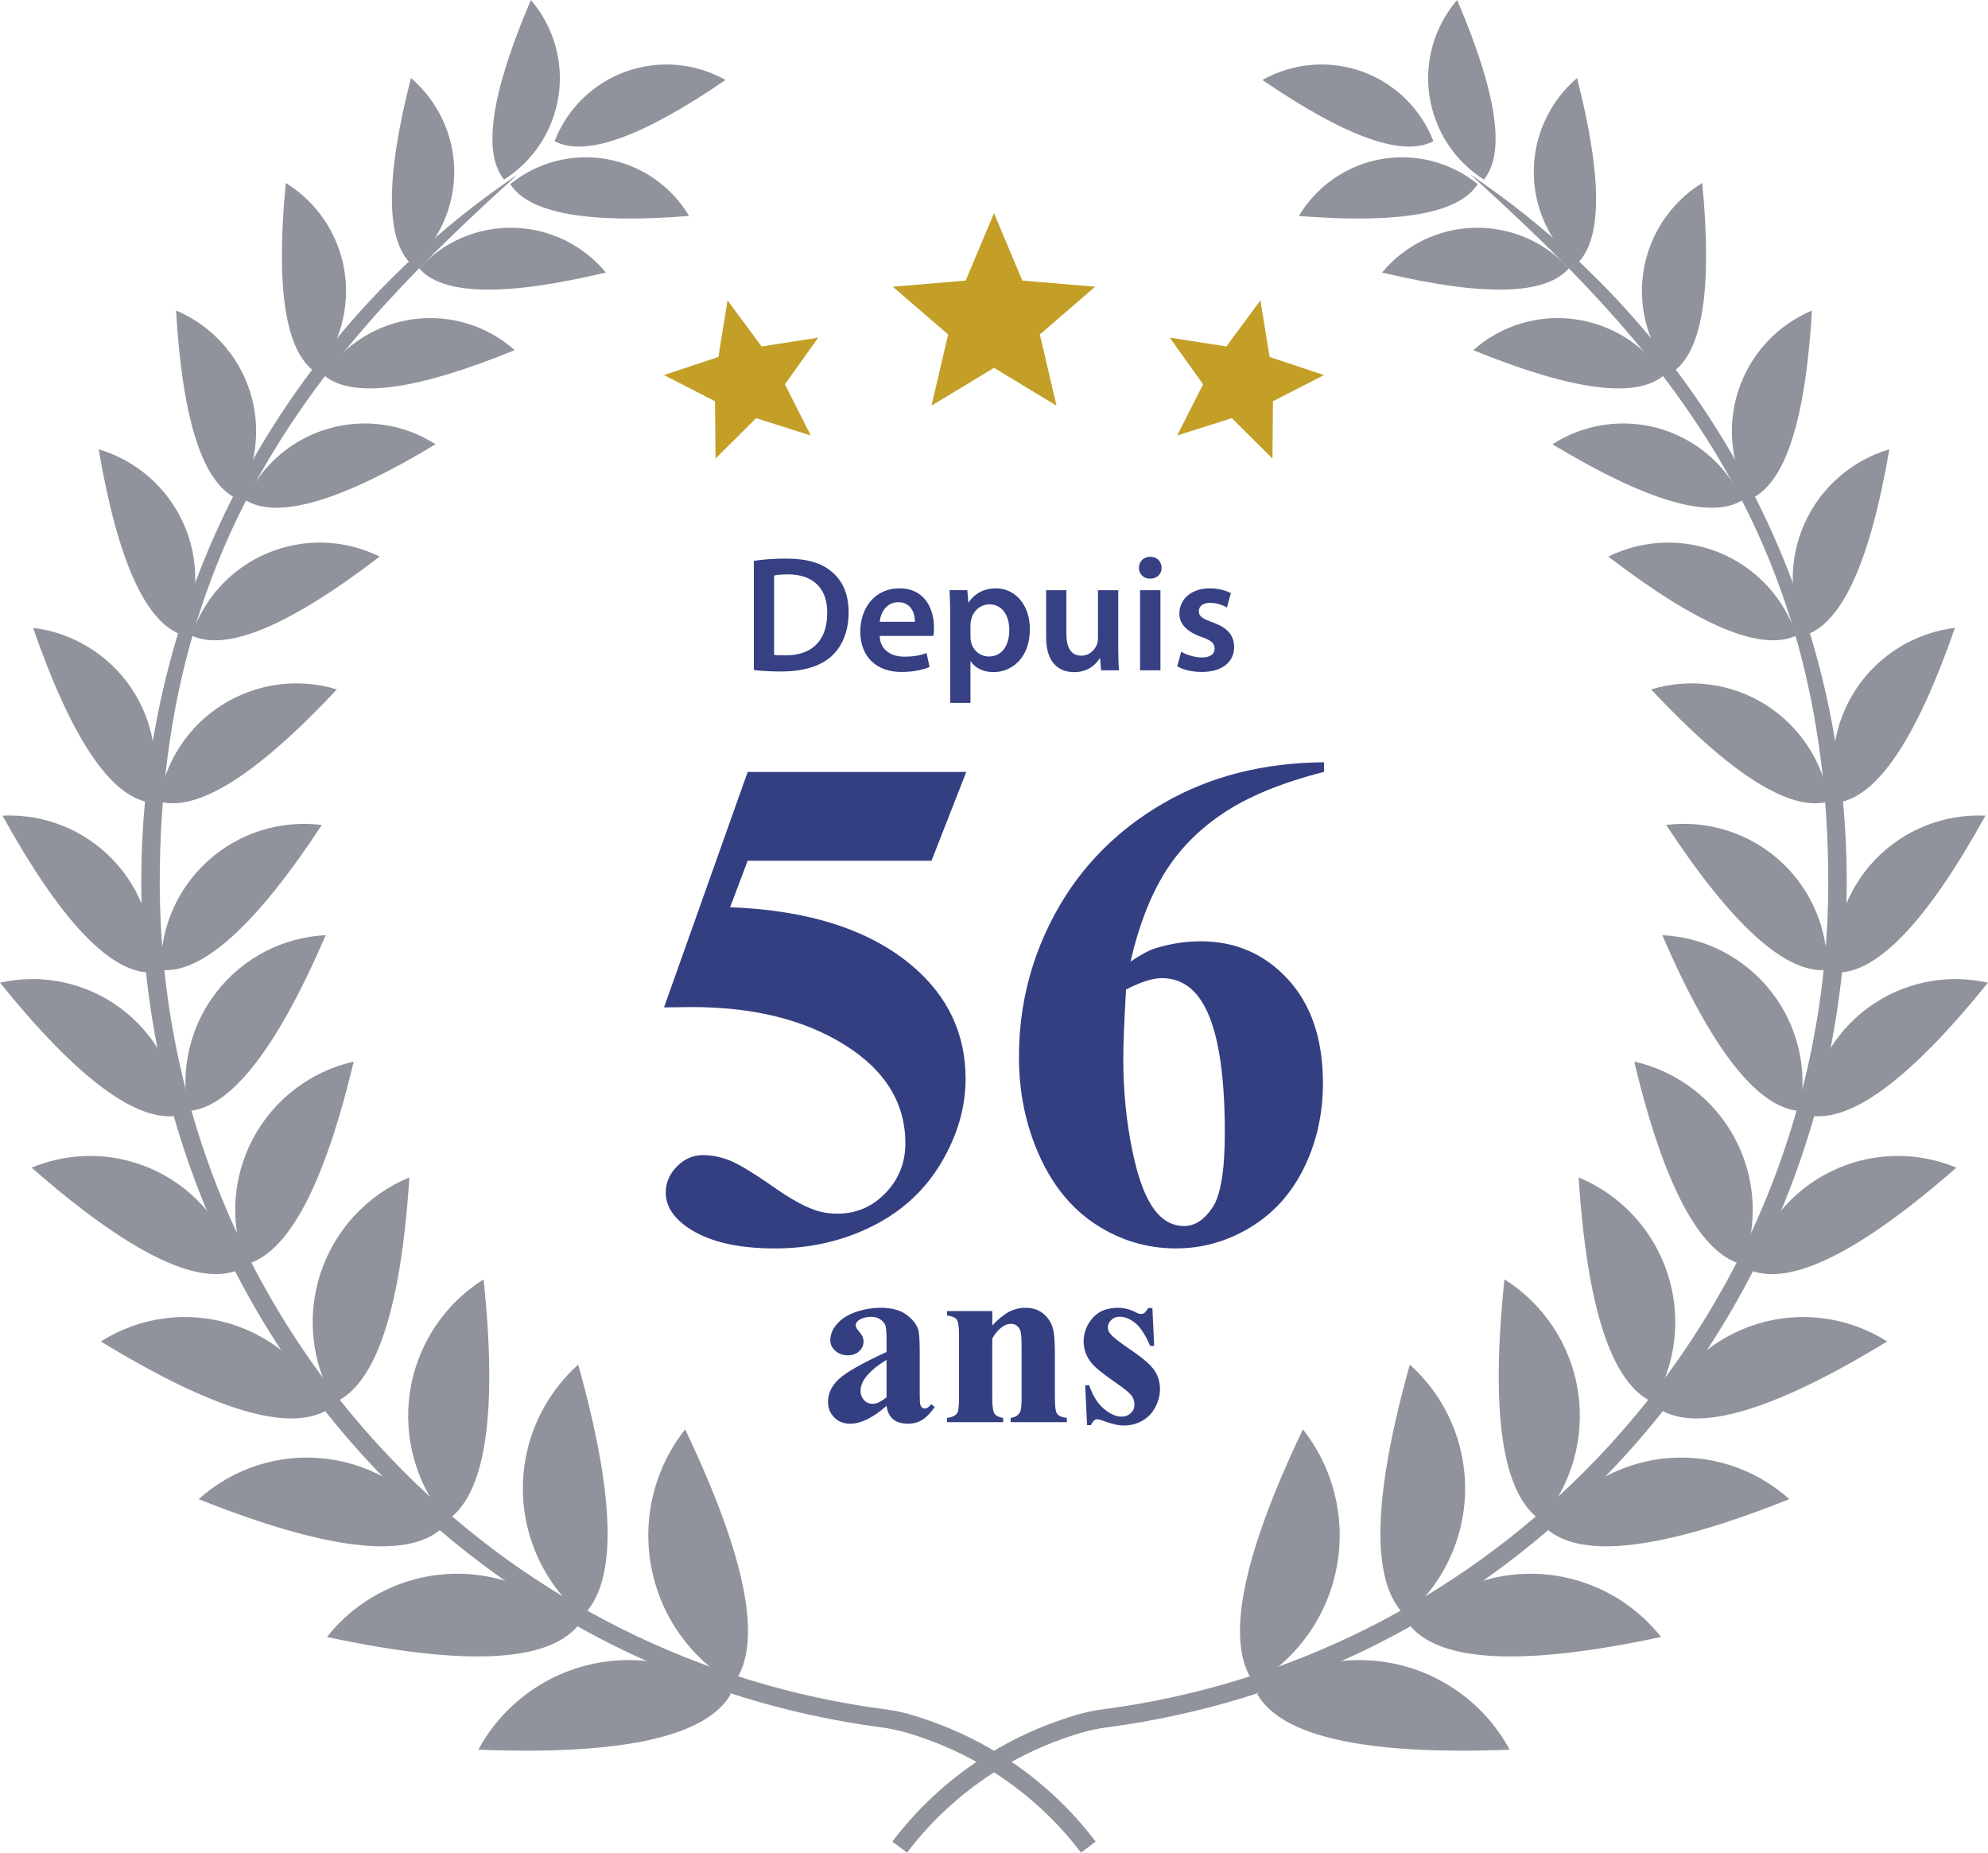 <?xml version="1.0" encoding="utf-8"?>
<!-- Generator: Adobe Illustrator 16.0.4, SVG Export Plug-In . SVG Version: 6.00 Build 0)  -->
<!DOCTYPE svg PUBLIC "-//W3C//DTD SVG 1.1//EN" "http://www.w3.org/Graphics/SVG/1.1/DTD/svg11.dtd">
<svg version="1.1" id="Calque_1" xmlns="http://www.w3.org/2000/svg" xmlns:xlink="http://www.w3.org/1999/xlink" x="0px" y="0px"
	 width="160.977px" height="150px" viewBox="0 0 160.977 150" enable-background="new 0 0 160.977 150" xml:space="preserve">
<g>
	<g>
		<polygon fill-rule="evenodd" clip-rule="evenodd" fill="#C49F27" points="80.489,17.26 82.783,22.719 88.682,23.214 
			84.201,27.082 85.551,32.846 80.489,29.781 75.425,32.846 76.775,27.082 72.293,23.214 78.195,22.719 		"/>
		<polygon fill-rule="evenodd" clip-rule="evenodd" fill="#C49F27" points="102.062,24.316 99.305,28.051 94.717,27.337 
			97.42,31.117 95.32,35.259 99.746,33.859 103.039,37.13 103.076,32.488 107.209,30.37 102.805,28.9 		"/>
		<polygon fill-rule="evenodd" clip-rule="evenodd" fill="#C49F27" points="58.91,24.316 61.668,28.051 66.254,27.337 
			63.558,31.117 65.652,35.259 61.227,33.859 57.937,37.13 57.898,32.488 53.769,30.37 58.173,28.9 		"/>
	</g>
	<g>
		<g>
			<path fill="#90939C" d="M119.072,14.137c0.674,0.434,0.154,0.099,0.811,0.558c3.375,2.346,6.533,4.989,9.432,7.886
				c12.496,12.497,20.223,29.76,20.223,48.829c0,19.069-7.727,36.332-20.223,48.828c-10.477,10.476-24.305,17.6-39.738,19.627
				c-1.248,0.166-2.359,0.501-3.551,0.926c-2.018,0.718-3.939,1.671-5.724,2.83c-2.618,1.707-4.942,3.858-6.858,6.381l-1.187-0.896
				c2.02-2.668,4.472-4.937,7.232-6.731c1.922-1.251,3.992-2.271,6.169-3.034c1.264-0.445,2.314-0.771,3.604-0.94
				c15.146-1.965,28.717-8.943,38.996-19.222c12.225-12.224,19.785-29.112,19.785-47.767
				C148.043,42.476,133.691,27.393,119.072,14.137L119.072,14.137z"/>
			<path fill-rule="evenodd" clip-rule="evenodd" fill="#90939C" d="M101.57,136.299c3.479-2.011,5.912-5.438,6.664-9.384
				c0.756-3.95-0.242-8.03-2.734-11.184C100.482,126.258,99.172,133.112,101.57,136.299L101.57,136.299z M101.797,137.157
				c3.223-2.403,7.328-3.285,11.254-2.421c3.926,0.866,7.281,3.396,9.193,6.929C110.596,142.12,103.779,140.619,101.797,137.157
				L101.797,137.157z"/>
			<path fill-rule="evenodd" clip-rule="evenodd" fill="#90939C" d="M113.814,130.836c2.996-2.504,4.758-6.188,4.822-10.095
				c0.066-3.903-1.566-7.645-4.477-10.249C111.104,121.399,110.99,128.184,113.814,130.836L113.814,130.836z M114.174,131.62
				c2.686-2.833,6.469-4.362,10.373-4.187c3.902,0.178,7.533,2.042,9.953,5.106C123.42,134.913,116.646,134.605,114.174,131.62
				L114.174,131.62z"/>
			<path fill-rule="evenodd" clip-rule="evenodd" fill="#90939C" d="M124.801,123.12c2.463-2.887,3.549-6.699,2.977-10.451
				c-0.572-3.749-2.75-7.066-5.957-9.084C120.672,114.527,121.664,121.042,124.801,123.12L124.801,123.12z M125.275,123.816
				c2.109-3.156,5.486-5.232,9.25-5.703c3.766-0.466,7.545,0.729,10.363,3.269C134.666,125.459,128.131,126.268,125.275,123.816
				L125.275,123.816z"/>
			<path fill-rule="evenodd" clip-rule="evenodd" fill="#90939C" d="M133.863,113.546c1.887-3.163,2.307-6.993,1.148-10.487
				c-1.158-3.497-3.781-6.317-7.182-7.73C128.512,105.99,130.521,112.064,133.863,113.546L133.863,113.546z M134.43,114.131
				c1.508-3.359,4.402-5.899,7.928-6.959c3.529-1.061,7.342-0.534,10.451,1.441C143.689,114.177,137.564,116.019,134.43,114.131
				L134.43,114.131z"/>
			<path fill-rule="evenodd" clip-rule="evenodd" fill="#90939C" d="M141.107,102.384c1.285-3.336,1.053-7.066-0.629-10.221
				c-1.686-3.156-4.656-5.42-8.148-6.212C134.74,96.042,137.666,101.519,141.107,102.384L141.107,102.384z M141.744,102.854
				c0.889-3.464,3.238-6.371,6.439-7.968c3.201-1.594,6.938-1.721,10.236-0.344C150.611,101.373,145.051,104.143,141.744,102.854
				L141.744,102.854z"/>
			<path fill-rule="evenodd" clip-rule="evenodd" fill="#90939C" d="M145.738,89.958c0.668-3.406-0.176-6.933-2.312-9.667
				c-2.139-2.734-5.361-4.406-8.826-4.575C138.592,84.958,142.305,89.706,145.738,89.958L145.738,89.958z M146.424,90.3
				c0.271-3.462,2.033-6.635,4.822-8.694c2.797-2.06,6.346-2.806,9.73-2.039C154.654,87.4,149.803,90.979,146.424,90.3L146.424,90.3
				z"/>
			<path fill-rule="evenodd" clip-rule="evenodd" fill="#90939C" d="M147.957,78.534c0.064-3.366-1.336-6.596-3.836-8.85
				c-2.506-2.254-5.861-3.307-9.205-2.89C140.283,74.956,144.629,78.87,147.957,78.534L147.957,78.534z M148.672,78.747
				c-0.326-3.354,0.822-6.682,3.145-9.12c2.324-2.438,5.592-3.748,8.955-3.586C156.045,74.592,152.01,78.825,148.672,78.747
				L148.672,78.747z"/>
			<path fill-rule="evenodd" clip-rule="evenodd" fill="#90939C" d="M148.107,64.894c-0.492-3.23-2.365-6.088-5.131-7.83
				c-2.764-1.742-6.152-2.198-9.277-1.244C140.178,62.738,144.98,65.766,148.107,64.894L148.107,64.894z M148.824,64.978
				c-0.863-3.151-0.314-6.521,1.504-9.239c1.82-2.713,4.729-4.505,7.971-4.904C155.191,59.789,152.031,64.505,148.824,64.978
				L148.824,64.978z"/>
			<path fill-rule="evenodd" clip-rule="evenodd" fill="#90939C" d="M145.467,51.46c-0.984-3.014-3.229-5.452-6.154-6.678
				c-2.926-1.229-6.236-1.123-9.082,0.283C137.539,50.658,142.615,52.792,145.467,51.46L145.467,51.46z M146.166,51.429
				c-1.324-2.88-1.334-6.197-0.027-9.083c1.311-2.89,3.809-5.067,6.85-5.968C151.438,45.447,149.162,50.463,146.166,51.429
				L146.166,51.429z"/>
			<path fill-rule="evenodd" clip-rule="evenodd" fill="#90939C" d="M141.09,40.5c-1.275-2.802-3.703-4.911-6.656-5.783
				c-2.955-0.87-6.137-0.41-8.729,1.254C133.352,40.578,138.482,42.09,141.09,40.5L141.09,40.5z M141.76,40.391
				c-1.59-2.636-1.957-5.83-1.002-8.759c0.949-2.925,3.127-5.296,5.963-6.491C146.201,34.056,144.549,39.141,141.76,40.391
				L141.76,40.391z"/>
			<path fill-rule="evenodd" clip-rule="evenodd" fill="#90939C" d="M134.736,30.385c-1.643-2.494-4.289-4.155-7.254-4.543
				c-2.965-0.392-5.949,0.522-8.182,2.508C127.328,31.625,132.473,32.304,134.736,30.385L134.736,30.385z M135.361,30.183
				c-1.918-2.289-2.752-5.3-2.277-8.253c0.477-2.95,2.207-5.547,4.752-7.119C138.674,23.439,137.846,28.562,135.361,30.183
				L135.361,30.183z"/>
			<path fill-rule="evenodd" clip-rule="evenodd" fill="#90939C" d="M127.039,21.729c-1.947-2.152-4.736-3.354-7.641-3.286
				c-2.9,0.063-5.631,1.385-7.482,3.621C120.109,24.019,125.148,23.905,127.039,21.729L127.039,21.729z M127.609,21.44
				c-2.184-1.912-3.43-4.679-3.412-7.583c0.018-2.901,1.297-5.653,3.502-7.54C129.783,14.475,129.754,19.517,127.609,21.44
				L127.609,21.44z"/>
			<path fill-rule="evenodd" clip-rule="evenodd" fill="#90939C" d="M119.652,14.903c-2.193-1.777-5.049-2.513-7.824-2.017
				c-2.781,0.494-5.205,2.172-6.65,4.6C113.34,18.136,118.164,17.277,119.652,14.903L119.652,14.903z M120.158,14.539
				c-2.381-1.508-3.992-3.981-4.408-6.773c-0.418-2.791,0.398-5.625,2.24-7.766C121.209,7.525,121.932,12.373,120.158,14.539
				L120.158,14.539z"/>
			<path fill-rule="evenodd" clip-rule="evenodd" fill="#90939C" d="M116.068,11.43c-1.02-2.633-3.131-4.693-5.789-5.643
				c-2.656-0.947-5.596-0.696-8.055,0.689C108.982,11.098,113.598,12.748,116.068,11.43L116.068,11.43z"/>
			<path fill="#90939C" d="M41.903,14.137c-0.672,0.434-0.152,0.099-0.81,0.558c-3.377,2.346-6.533,4.989-9.43,7.886
				C19.167,35.077,11.44,52.34,11.44,71.409c0,19.069,7.726,36.332,20.224,48.828c10.476,10.476,24.304,17.6,39.737,19.627
				c1.248,0.166,2.361,0.501,3.548,0.926c2.021,0.718,3.943,1.671,5.728,2.83c2.617,1.707,4.943,3.858,6.859,6.381l1.182-0.896
				c-2.018-2.668-4.469-4.937-7.229-6.731c-1.922-1.251-3.992-2.271-6.168-3.034c-1.27-0.445-2.315-0.771-3.605-0.94
				c-15.146-1.965-28.716-8.943-38.995-19.222c-12.224-12.224-19.785-29.112-19.785-47.767
				C12.935,42.476,27.286,27.393,41.903,14.137L41.903,14.137z"/>
			<path fill-rule="evenodd" clip-rule="evenodd" fill="#90939C" d="M59.407,136.299c-3.48-2.011-5.911-5.438-6.664-9.384
				c-0.756-3.95,0.243-8.03,2.735-11.184C60.495,126.258,61.805,133.112,59.407,136.299L59.407,136.299z M59.18,137.157
				c-3.222-2.403-7.328-3.285-11.253-2.421c-3.925,0.866-7.281,3.396-9.197,6.929C50.383,142.12,57.198,140.619,59.18,137.157
				L59.18,137.157z"/>
			<path fill-rule="evenodd" clip-rule="evenodd" fill="#90939C" d="M47.164,130.836c-2.997-2.504-4.759-6.188-4.823-10.095
				c-0.066-3.903,1.566-7.645,4.477-10.249C49.874,121.399,49.988,128.184,47.164,130.836L47.164,130.836z M46.804,131.62
				c-2.685-2.833-6.472-4.362-10.373-4.187c-3.901,0.178-7.533,2.042-9.953,5.106C37.558,134.913,44.331,134.605,46.804,131.62
				L46.804,131.62z"/>
			<path fill-rule="evenodd" clip-rule="evenodd" fill="#90939C" d="M36.172,123.12c-2.459-2.887-3.543-6.699-2.971-10.451
				c0.572-3.749,2.746-7.066,5.957-9.084C40.306,114.527,39.31,121.042,36.172,123.12L36.172,123.12z M35.702,123.816
				c-2.109-3.156-5.486-5.232-9.25-5.703c-3.766-0.466-7.545,0.729-10.362,3.269C26.312,125.459,32.847,126.268,35.702,123.816
				L35.702,123.816z"/>
			<path fill-rule="evenodd" clip-rule="evenodd" fill="#90939C" d="M27.11,113.546c-1.888-3.163-2.304-6.993-1.146-10.487
				c1.159-3.497,3.781-6.317,7.183-7.73C32.466,105.99,30.452,112.064,27.11,113.546L27.11,113.546z M26.548,114.131
				c-1.509-3.359-4.402-5.899-7.928-6.959c-3.53-1.061-7.342-0.534-10.455,1.441C17.288,114.177,23.414,116.019,26.548,114.131
				L26.548,114.131z"/>
			<path fill-rule="evenodd" clip-rule="evenodd" fill="#90939C" d="M19.866,102.384c-1.282-3.336-1.052-7.066,0.633-10.221
				c1.686-3.156,4.656-5.42,8.144-6.212C26.236,96.042,23.312,101.519,19.866,102.384L19.866,102.384z M19.231,102.854
				c-0.887-3.464-3.237-6.371-6.438-7.968c-3.202-1.594-6.936-1.721-10.235-0.344C10.366,101.373,15.924,104.143,19.231,102.854
				L19.231,102.854z"/>
			<path fill-rule="evenodd" clip-rule="evenodd" fill="#90939C" d="M15.238,89.958c-0.668-3.406,0.177-6.933,2.314-9.667
				c2.138-2.734,5.36-4.406,8.826-4.575C22.385,84.958,18.672,89.706,15.238,89.958L15.238,89.958z M14.553,90.3
				c-0.271-3.462-2.031-6.635-4.823-8.694C6.935,79.546,3.384,78.8,0,79.566C6.324,87.4,11.175,90.979,14.553,90.3L14.553,90.3z"/>
			<path fill-rule="evenodd" clip-rule="evenodd" fill="#90939C" d="M13.02,78.534c-0.068-3.366,1.335-6.596,3.836-8.85
				c2.505-2.254,5.862-3.307,9.204-2.89C20.693,74.956,16.344,78.87,13.02,78.534L13.02,78.534z M12.306,78.747
				c0.324-3.354-0.824-6.682-3.148-9.12c-2.321-2.438-5.589-3.748-8.954-3.586C4.932,74.592,8.963,78.825,12.306,78.747
				L12.306,78.747z"/>
			<path fill-rule="evenodd" clip-rule="evenodd" fill="#90939C" d="M12.872,64.894c0.49-3.23,2.363-6.088,5.13-7.83
				c2.762-1.742,6.151-2.198,9.275-1.244C20.799,62.738,15.994,65.766,12.872,64.894L12.872,64.894z M12.154,64.978
				c0.862-3.151,0.314-6.521-1.505-9.239c-1.819-2.713-4.728-4.505-7.97-4.904C5.787,59.789,8.946,64.505,12.154,64.978
				L12.154,64.978z"/>
			<path fill-rule="evenodd" clip-rule="evenodd" fill="#90939C" d="M15.511,51.46c0.981-3.014,3.229-5.452,6.154-6.678
				c2.925-1.229,6.236-1.123,9.08,0.283C23.439,50.658,18.362,52.792,15.511,51.46L15.511,51.46z M14.807,51.429
				c1.329-2.88,1.34-6.197,0.032-9.083c-1.311-2.89-3.809-5.067-6.85-5.968C9.539,45.447,11.814,50.463,14.807,51.429L14.807,51.429
				z"/>
			<path fill-rule="evenodd" clip-rule="evenodd" fill="#90939C" d="M19.888,40.5c1.275-2.802,3.703-4.911,6.657-5.783
				c2.954-0.87,6.136-0.41,8.727,1.254C27.625,40.578,22.496,42.09,19.888,40.5L19.888,40.5z M19.216,40.391
				c1.59-2.636,1.958-5.83,1.003-8.759c-0.95-2.925-3.13-5.296-5.963-6.491C14.775,34.056,16.43,39.141,19.216,40.391L19.216,40.391
				z"/>
			<path fill-rule="evenodd" clip-rule="evenodd" fill="#90939C" d="M26.24,30.385c1.643-2.494,4.29-4.155,7.254-4.543
				c2.96-0.392,5.949,0.522,8.182,2.508C33.65,31.625,28.505,32.304,26.24,30.385L26.24,30.385z M25.615,30.183
				c1.918-2.289,2.752-5.3,2.275-8.253c-0.472-2.95-2.205-5.547-4.748-7.119C22.304,23.439,23.128,28.562,25.615,30.183
				L25.615,30.183z"/>
			<path fill-rule="evenodd" clip-rule="evenodd" fill="#90939C" d="M33.94,21.729c1.946-2.152,4.733-3.354,7.634-3.286
				c2.904,0.063,5.636,1.385,7.484,3.621C40.868,24.019,35.826,23.905,33.94,21.729L33.94,21.729z M33.367,21.44
				c2.184-1.912,3.427-4.679,3.414-7.583c-0.019-2.901-1.298-5.653-3.505-7.54C31.19,14.475,31.222,19.517,33.367,21.44
				L33.367,21.44z"/>
			<path fill-rule="evenodd" clip-rule="evenodd" fill="#90939C" d="M41.323,14.903c2.191-1.777,5.049-2.513,7.826-2.017
				c2.778,0.494,5.205,2.172,6.647,4.6C47.638,18.136,42.812,17.277,41.323,14.903L41.323,14.903z M40.818,14.539
				c2.381-1.508,3.993-3.981,4.41-6.773c0.417-2.791-0.403-5.625-2.24-7.766C39.769,7.525,39.044,12.373,40.818,14.539
				L40.818,14.539z"/>
			<path fill-rule="evenodd" clip-rule="evenodd" fill="#90939C" d="M44.907,11.43c1.02-2.633,3.134-4.693,5.791-5.643
				c2.656-0.947,5.596-0.696,8.051,0.689C51.993,11.098,47.379,12.748,44.907,11.43L44.907,11.43z"/>
		</g>
	</g>
	<g>
		<g>
			<path fill="#343F82" d="M60.542,62.5h17.702l-2.816,7.192H60.542l-1.422,3.763c6.412,0.242,11.346,1.84,14.803,4.794
				c2.843,2.436,4.265,5.464,4.265,9.089c0,2.323-0.66,4.595-1.979,6.815c-1.32,2.222-3.178,3.931-5.576,5.129
				c-2.397,1.199-5.027,1.799-7.889,1.799c-3.085,0-5.455-0.576-7.108-1.729c-1.153-0.818-1.729-1.747-1.729-2.787
				c0-0.799,0.302-1.507,0.906-2.119c0.604-0.614,1.305-0.921,2.105-0.921c0.725,0,1.459,0.149,2.202,0.446
				c0.744,0.298,2.017,1.078,3.82,2.343c1.133,0.78,2.109,1.32,2.927,1.616c0.575,0.223,1.227,0.335,1.952,0.335
				c1.523,0,2.82-0.558,3.889-1.673s1.603-2.454,1.603-4.014c0-3.271-1.636-5.929-4.906-7.974
				c-3.271-2.044-7.397-3.066-12.378-3.066c-0.501,0-1.254,0.01-2.258,0.027L60.542,62.5z"/>
			<path fill="#343F82" d="M107.209,61.718V62.5c-3.365,0.854-6.064,1.957-8.1,3.303c-2.033,1.348-3.641,2.982-4.822,4.906
				c-1.18,1.923-2.094,4.308-2.744,7.15c0.816-0.558,1.496-0.919,2.033-1.087c1.209-0.372,2.426-0.558,3.654-0.558
				c2.822,0,5.178,1.027,7.064,3.08c1.887,2.054,2.83,4.855,2.83,8.405c0,2.49-0.512,4.776-1.533,6.856
				c-1.021,2.083-2.473,3.69-4.35,4.823c-1.877,1.134-3.883,1.701-6.02,1.701c-2.324,0-4.471-0.637-6.441-1.91
				c-1.969-1.271-3.508-3.136-4.613-5.59c-1.105-2.452-1.658-5.119-1.658-8c0-4.237,1.018-8.181,3.053-11.834
				c2.035-3.651,4.924-6.56,8.67-8.726C97.979,62.857,102.303,61.756,107.209,61.718z M91.18,80.117
				c-0.148,2.565-0.223,4.441-0.223,5.631c0,2.564,0.246,5.046,0.738,7.442c0.492,2.398,1.166,4.081,2.021,5.048
				c0.613,0.687,1.338,1.03,2.174,1.03c0.855,0,1.617-0.497,2.287-1.49c0.668-0.995,1.002-3.017,1.002-6.064
				c0-5.129-0.621-8.67-1.867-10.621c-0.799-1.263-1.877-1.896-3.234-1.896C93.336,79.197,92.369,79.504,91.18,80.117z"/>
		</g>
		<g>
			<g>
				<path fill="#343F82" d="M71.789,113.821c-1.096,0.969-2.081,1.453-2.952,1.453c-0.514,0-0.939-0.169-1.279-0.505
					c-0.34-0.337-0.51-0.759-0.51-1.265c0-0.686,0.295-1.303,0.885-1.852c0.59-0.548,1.875-1.277,3.856-2.188v-0.903
					c0-0.68-0.037-1.107-0.11-1.284c-0.074-0.176-0.214-0.33-0.418-0.462c-0.205-0.131-0.436-0.197-0.692-0.197
					c-0.417,0-0.76,0.093-1.029,0.279c-0.167,0.115-0.25,0.25-0.25,0.403c0,0.135,0.09,0.302,0.27,0.501
					c0.243,0.275,0.365,0.542,0.365,0.798c0,0.313-0.117,0.581-0.352,0.803s-0.54,0.332-0.917,0.332
					c-0.404,0-0.743-0.122-1.015-0.366c-0.273-0.243-0.409-0.528-0.409-0.854c0-0.462,0.183-0.902,0.548-1.323
					c0.366-0.419,0.876-0.742,1.53-0.967c0.653-0.224,1.333-0.337,2.039-0.337c0.852,0,1.527,0.182,2.025,0.544
					c0.496,0.362,0.818,0.755,0.965,1.179c0.09,0.27,0.135,0.888,0.135,1.855v3.492c0,0.41,0.017,0.669,0.049,0.774
					c0.031,0.104,0.08,0.183,0.144,0.234c0.064,0.052,0.139,0.077,0.222,0.077c0.167,0,0.337-0.119,0.51-0.354l0.289,0.229
					c-0.321,0.475-0.653,0.819-0.996,1.034c-0.344,0.214-0.732,0.322-1.168,0.322c-0.513,0-0.914-0.12-1.202-0.36
					C72.029,114.673,71.854,114.309,71.789,113.821z M71.789,113.12v-3.011c-0.776,0.455-1.353,0.942-1.731,1.462
					c-0.25,0.347-0.375,0.696-0.375,1.049c0,0.295,0.105,0.555,0.317,0.779c0.16,0.173,0.385,0.26,0.673,0.26
					C70.995,113.659,71.367,113.479,71.789,113.12z"/>
				<path fill="#343F82" d="M80.349,106.156v1.164c0.462-0.5,0.904-0.863,1.327-1.092c0.424-0.228,0.879-0.342,1.367-0.342
					c0.582,0,1.066,0.162,1.451,0.486s0.641,0.727,0.77,1.207c0.104,0.365,0.154,1.067,0.154,2.106v3.501
					c0,0.691,0.062,1.123,0.188,1.293s0.387,0.277,0.783,0.322v0.347H81.84v-0.347c0.34-0.045,0.584-0.186,0.732-0.424
					c0.102-0.16,0.152-0.558,0.152-1.191v-4.002c0-0.736-0.027-1.201-0.086-1.394s-0.156-0.341-0.293-0.448
					c-0.139-0.104-0.291-0.158-0.457-0.158c-0.552,0-1.065,0.395-1.54,1.184v4.818c0,0.673,0.062,1.1,0.188,1.278
					c0.125,0.18,0.357,0.292,0.697,0.337v0.347h-4.549v-0.347c0.378-0.038,0.647-0.16,0.808-0.365
					c0.109-0.142,0.164-0.559,0.164-1.25v-5.078c0-0.68-0.062-1.104-0.188-1.27c-0.125-0.167-0.387-0.276-0.784-0.327v-0.356H80.349
					z"/>
				<path fill="#343F82" d="M93.314,105.906l0.145,3.067h-0.326c-0.393-0.909-0.799-1.531-1.219-1.864
					c-0.42-0.334-0.838-0.501-1.254-0.501c-0.264,0-0.488,0.089-0.674,0.265c-0.186,0.177-0.279,0.38-0.279,0.611
					c0,0.173,0.064,0.34,0.193,0.5c0.205,0.263,0.779,0.713,1.721,1.351c0.943,0.639,1.564,1.18,1.861,1.625
					c0.297,0.447,0.447,0.945,0.447,1.496c0,0.501-0.125,0.991-0.375,1.472s-0.602,0.85-1.057,1.105
					c-0.457,0.257-0.959,0.385-1.512,0.385c-0.43,0-1.004-0.135-1.721-0.403c-0.193-0.071-0.324-0.106-0.395-0.106
					c-0.213,0-0.389,0.16-0.529,0.481h-0.316l-0.154-3.231h0.326c0.289,0.847,0.684,1.481,1.188,1.904s0.98,0.635,1.43,0.635
					c0.307,0,0.559-0.095,0.754-0.283c0.195-0.189,0.293-0.42,0.293-0.688c0-0.308-0.096-0.574-0.287-0.799
					c-0.193-0.224-0.623-0.564-1.289-1.02c-0.982-0.68-1.617-1.199-1.906-1.559c-0.422-0.525-0.633-1.106-0.633-1.74
					c0-0.692,0.238-1.319,0.715-1.881c0.479-0.561,1.17-0.842,2.074-0.842c0.486,0,0.959,0.119,1.414,0.356
					c0.172,0.097,0.314,0.145,0.422,0.145c0.117,0,0.209-0.024,0.279-0.072s0.184-0.185,0.338-0.409H93.314z"/>
			</g>
		</g>
		<g>
			<path fill="#364083" d="M61.042,45.413c0.719-0.121,1.639-0.186,2.612-0.186c1.679,0,2.837,0.346,3.664,1.039
				c0.866,0.707,1.399,1.772,1.399,3.305c0,1.599-0.546,2.798-1.399,3.571c-0.893,0.812-2.318,1.226-4.063,1.226
				c-0.96,0-1.68-0.053-2.212-0.12V45.413z M62.681,53.021c0.227,0.04,0.573,0.04,0.906,0.04c2.132,0.014,3.397-1.159,3.397-3.438
				c0.014-1.985-1.132-3.118-3.185-3.118c-0.52,0-0.893,0.04-1.119,0.093V53.021z"/>
			<path fill="#364083" d="M71.232,51.489c0.04,1.173,0.959,1.678,1.999,1.678c0.76,0,1.306-0.106,1.799-0.292l0.24,1.132
				c-0.56,0.227-1.332,0.4-2.265,0.4c-2.105,0-3.344-1.293-3.344-3.278c0-1.799,1.092-3.491,3.171-3.491
				c2.105,0,2.798,1.732,2.798,3.157c0,0.307-0.027,0.547-0.053,0.693H71.232z M74.083,50.344c0.014-0.601-0.253-1.586-1.346-1.586
				c-1.013,0-1.439,0.918-1.505,1.586H74.083z"/>
			<path fill="#364083" d="M76.945,49.943c0-0.853-0.027-1.547-0.054-2.159h1.439l0.08,0.999h0.026
				c0.48-0.732,1.239-1.145,2.226-1.145c1.491,0,2.731,1.279,2.731,3.304c0,2.345-1.479,3.478-2.958,3.478
				c-0.812,0-1.492-0.347-1.825-0.867h-0.027v3.358h-1.639V49.943z M78.584,51.555c0,0.16,0.013,0.307,0.053,0.453
				c0.16,0.666,0.746,1.146,1.439,1.146c1.04,0,1.652-0.866,1.652-2.145c0-1.146-0.56-2.079-1.612-2.079
				c-0.68,0-1.306,0.493-1.466,1.213c-0.04,0.133-0.066,0.279-0.066,0.412V51.555z"/>
			<path fill="#364083" d="M90.547,52.328c0,0.772,0.025,1.413,0.053,1.946H89.16l-0.08-0.986h-0.027
				c-0.279,0.466-0.918,1.133-2.076,1.133c-1.188,0-2.266-0.707-2.266-2.825v-3.811h1.639v3.531c0,1.08,0.346,1.772,1.213,1.772
				c0.652,0,1.078-0.466,1.252-0.879c0.053-0.146,0.092-0.32,0.092-0.506v-3.917h1.641V52.328z"/>
			<path fill="#364083" d="M94.061,45.972c0,0.493-0.359,0.88-0.932,0.88c-0.547,0-0.906-0.387-0.906-0.88
				c0-0.506,0.373-0.892,0.92-0.892C93.701,45.08,94.047,45.465,94.061,45.972z M92.316,54.274v-6.489h1.65v6.489H92.316z"/>
			<path fill="#364083" d="M95.646,52.768c0.373,0.227,1.078,0.466,1.666,0.466c0.719,0,1.039-0.292,1.039-0.719
				c0-0.44-0.268-0.667-1.066-0.947c-1.266-0.439-1.799-1.132-1.785-1.893c0-1.146,0.945-2.038,2.451-2.038
				c0.719,0,1.344,0.187,1.719,0.386l-0.32,1.159c-0.279-0.16-0.799-0.373-1.371-0.373c-0.588,0-0.906,0.28-0.906,0.68
				c0,0.413,0.307,0.613,1.133,0.906c1.172,0.426,1.717,1.025,1.73,1.985c0,1.172-0.92,2.026-2.637,2.026
				c-0.787,0-1.494-0.187-1.973-0.454L95.646,52.768z"/>
		</g>
	</g>
</g>
</svg>
